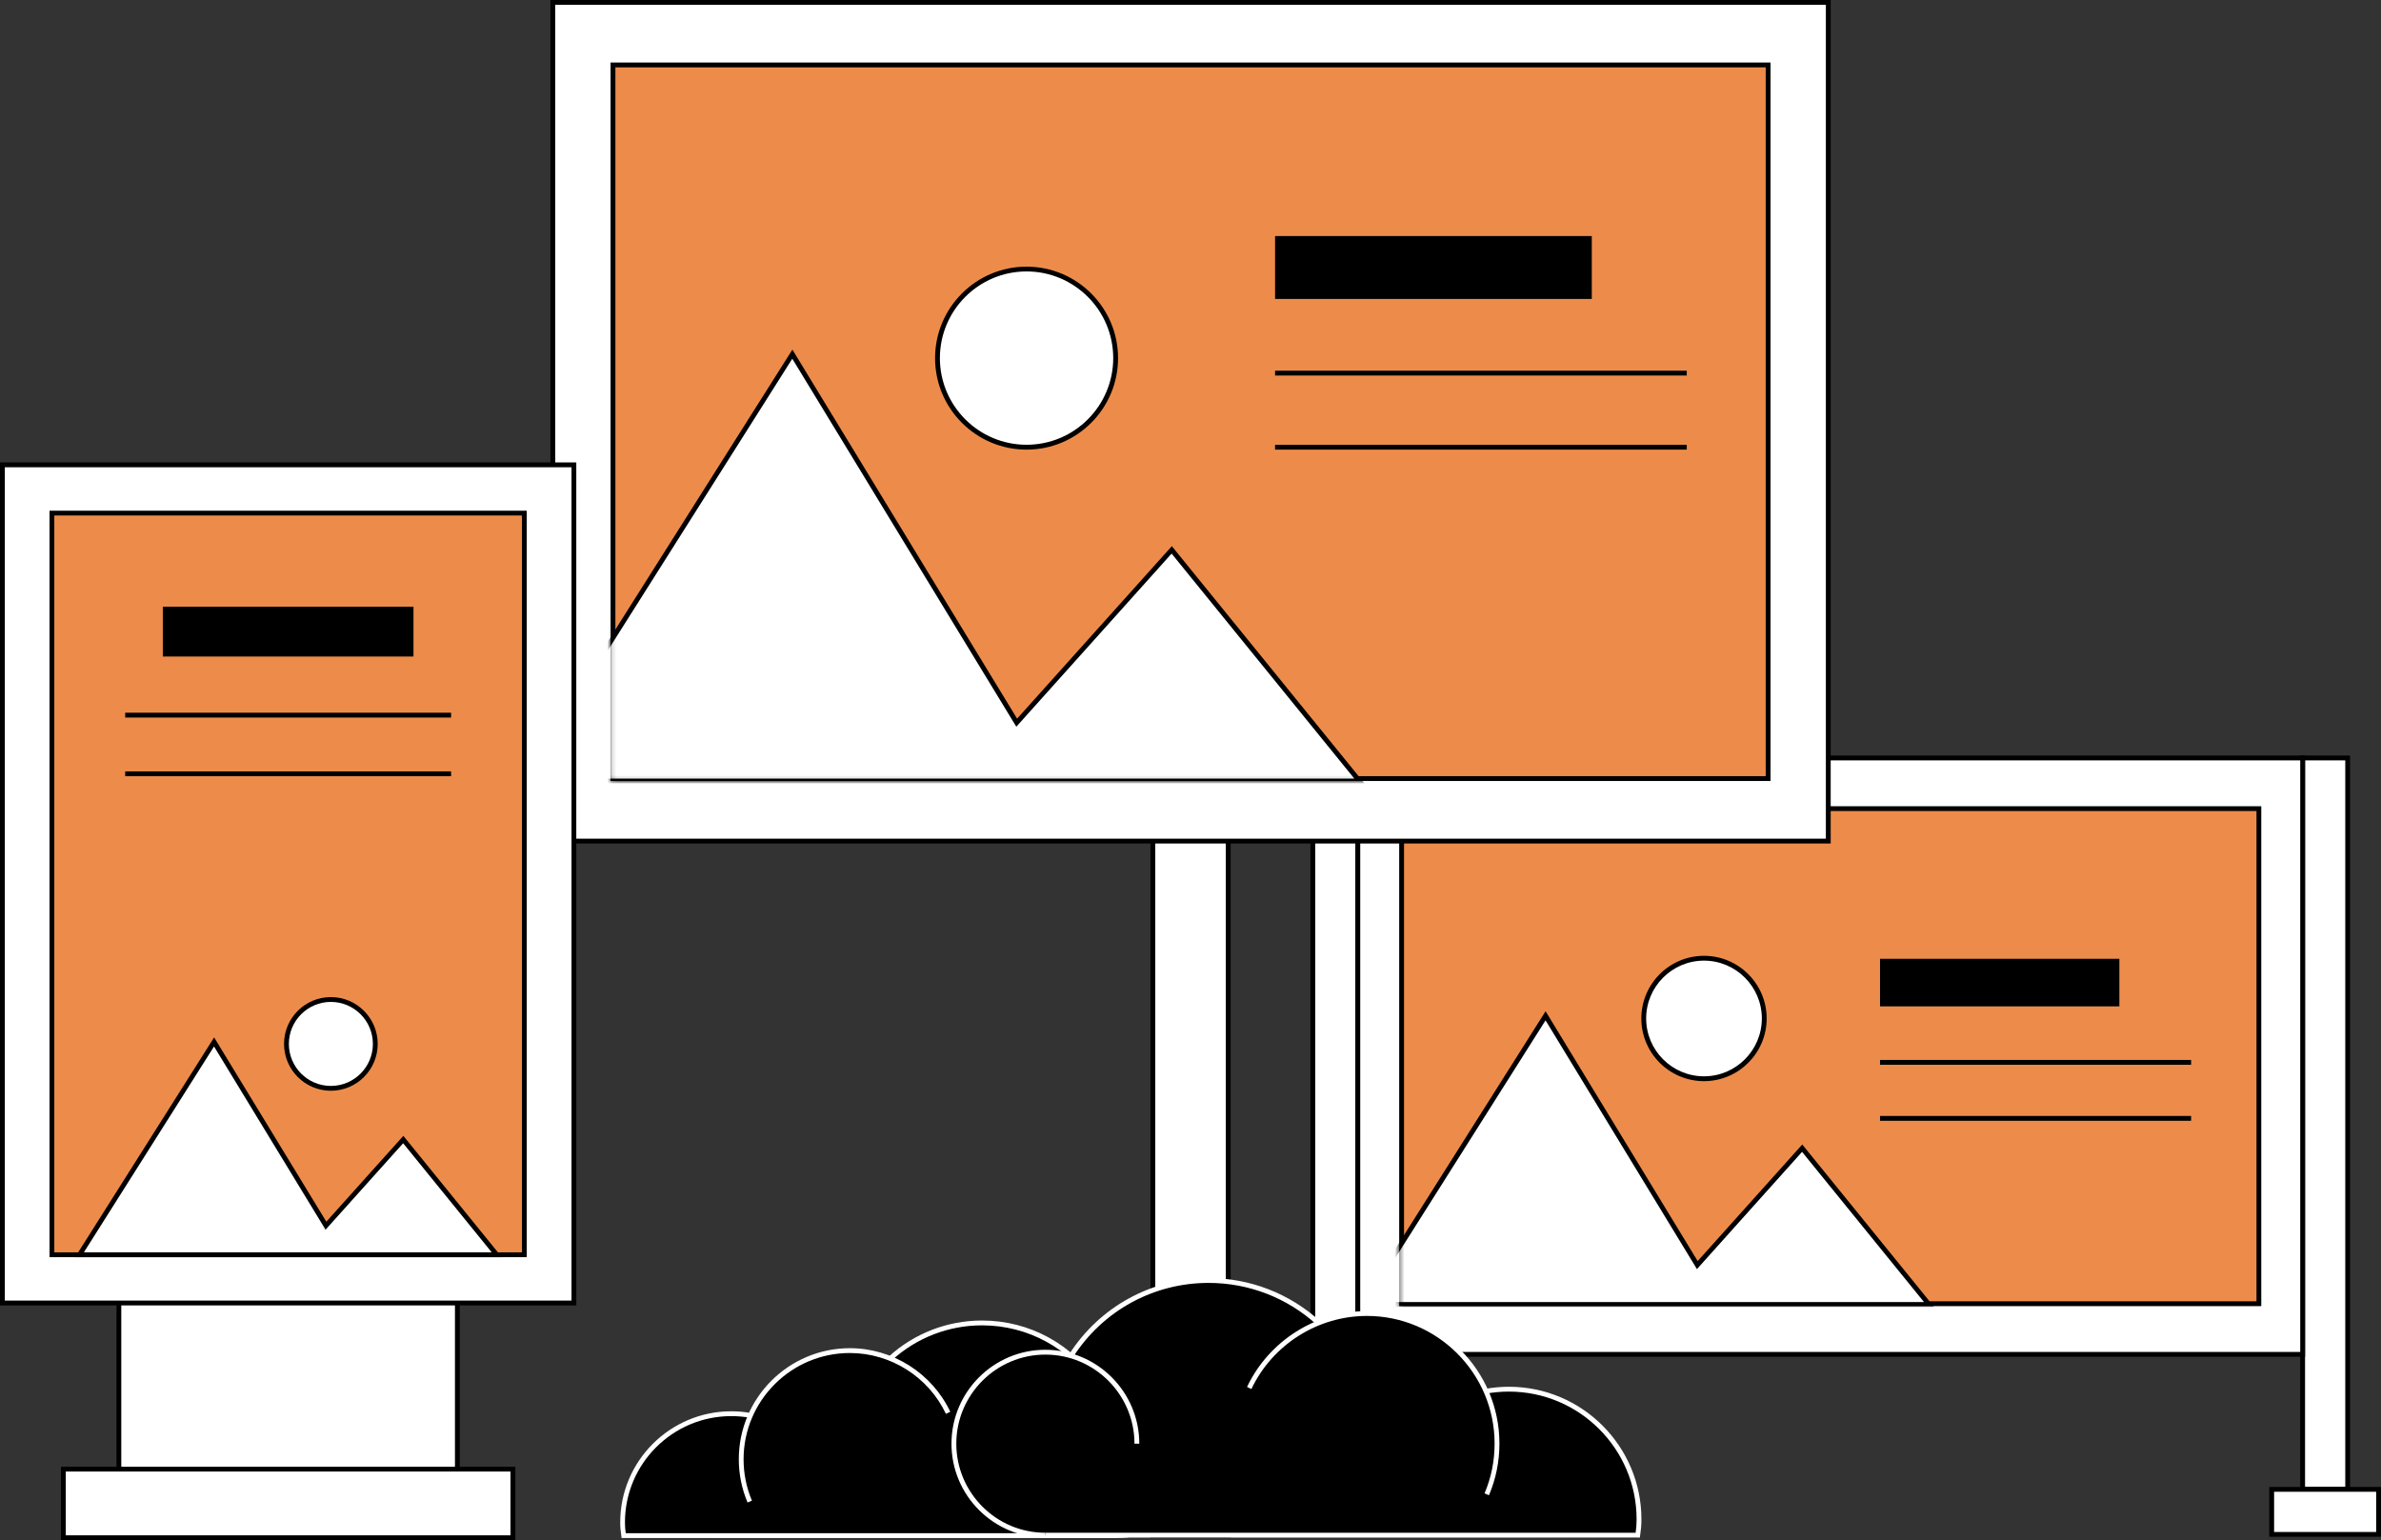 <?xml version="1.0" encoding="UTF-8"?>
<svg id="Layer_2" data-name="Layer 2" xmlns="http://www.w3.org/2000/svg" xmlns:xlink="http://www.w3.org/1999/xlink" viewBox="0 0 493.15 319">
  <rect x="0" y="0" width="493.15" height="319" fill="#333333" stroke="none"/>
  <defs>
    <style>
      .cls-1 {
        mask: url(#mask);
      }

      .cls-2 {
        fill: #ed8c4a;
      }

      .cls-3 {
        mask: url(#mask-1);
      }

      .cls-4 {
        stroke: #000;
        stroke-miterlimit: 10;
      }

      .cls-4, .cls-5 {
        fill: #fff;
      }
    </style>
    <mask id="mask" x="281.39" y="166.98" width="186.97" height="103.71" maskUnits="userSpaceOnUse">
      <rect class="cls-4" x="290.3" y="167.48" width="177.55" height="102.55"/>
    </mask>
    <mask id="mask-1" x="107.3" y="12.95" width="259.41" height="149.31" maskUnits="userSpaceOnUse">
      <g>
        <rect class="cls-5" x="126.96" y="13.45" width="239.25" height="147.81"/>
        <path d="M366.71,161.76H126.46V12.95h240.25v148.81ZM127.46,160.76h238.25V13.95H127.46v146.81Z"/>
      </g>
    </mask>
  </defs>
  <g id="Layer_1-2" data-name="Layer 1">
    <g>
      <g>
        <g>
          <rect class="cls-5" x="271.91" y="156.99" width="9.32" height="151.49"/>
          <path d="M281.73,308.98h-10.32v-152.49h10.32v152.49ZM272.41,307.98h8.33v-150.49h-8.33v150.49Z"/>
        </g>
        <g>
          <rect class="cls-5" x="476.92" y="156.99" width="9.32" height="151.49"/>
          <path d="M486.74,308.98h-10.32v-152.49h10.32v152.49ZM477.42,307.98h8.33v-150.49h-8.33v150.49Z"/>
        </g>
        <g>
          <rect class="cls-5" x="281.23" y="156.99" width="195.69" height="123.52"/>
          <path d="M477.42,281.01h-196.69v-124.52h196.69v124.52ZM281.73,280.02h194.69v-122.53h-194.69v122.53Z"/>
        </g>
        <g>
          <rect class="cls-2" x="290.3" y="167.48" width="177.55" height="102.55"/>
          <path d="M468.35,270.53h-178.55v-103.54h178.55v103.54ZM290.8,269.53h176.56v-101.55h-176.56v101.55Z"/>
        </g>
        <g class="cls-1">
          <g>
            <polygon class="cls-5" points="399.54 270.19 373.25 237.81 351.54 262.02 320.11 210.39 282.29 270.19 399.54 270.19"/>
            <path d="M400.59,270.69h-119.2l38.73-61.24,31.5,51.75,21.66-24.15,27.31,33.64ZM283.2,269.69h115.3l-25.26-31.11-21.77,24.28-31.36-51.52-36.9,58.36Z"/>
          </g>
        </g>
        <g>
          <circle class="cls-5" cx="352.93" cy="210.95" r="12.48"/>
          <path d="M352.93,223.93c-7.16,0-12.98-5.82-12.98-12.98s5.82-12.98,12.98-12.98,12.98,5.82,12.98,12.98-5.82,12.98-12.98,12.98ZM352.93,198.97c-6.61,0-11.98,5.38-11.98,11.98s5.38,11.98,11.98,11.98,11.98-5.38,11.98-11.98-5.38-11.98-11.98-11.98Z"/>
        </g>
        <rect x="389.39" y="219.54" width="64.43" height="1"/>
        <rect x="389.39" y="231.14" width="64.43" height="1"/>
        <rect x="389.39" y="198.59" width="49.57" height="9.85"/>
        <g>
          <rect class="cls-5" x="265.5" y="308.48" width="22.14" height="9.32"/>
          <path d="M288.14,318.3h-23.14v-10.32h23.14v10.32ZM266,317.31h21.14v-8.33h-21.14v8.33Z"/>
        </g>
        <g>
          <rect class="cls-5" x="470.51" y="308.48" width="22.14" height="9.32"/>
          <path d="M493.15,318.3h-23.14v-10.32h23.14v10.32ZM471.01,317.31h21.14v-8.33h-21.14v8.33Z"/>
        </g>
      </g>
      <g>
        <g>
          <polyline class="cls-5" points="254.39 174.21 254.39 318.06 238.78 318.06 238.78 174.21"/>
          <polygon points="254.89 318.56 238.28 318.56 238.28 174.21 239.28 174.21 239.28 317.56 253.89 317.56 253.89 174.21 254.89 174.21 254.89 318.56"/>
        </g>
        <g>
          <rect class="cls-5" x="114.5" y=".5" width="264.17" height="173.71"/>
          <path d="M379.17,174.71H114V0h265.17v174.71ZM115,173.71h263.17V1H115v172.72Z"/>
        </g>
        <g>
          <rect class="cls-2" x="126.96" y="13.45" width="239.25" height="147.81"/>
          <path d="M366.71,161.76H126.46V12.95h240.25v148.81ZM127.46,160.76h238.25V13.95H127.46v146.82Z"/>
        </g>
        <g class="cls-3">
          <g>
            <polygon class="cls-5" points="281.54 161.76 242.68 113.89 210.57 149.68 164.11 73.35 108.2 161.76 281.54 161.76"/>
            <path d="M282.59,162.26H107.3l56.82-89.85,46.54,76.44,32.05-35.73,39.89,49.13ZM109.11,161.26h171.39l-37.84-46.6-32.16,35.86-.35-.57-46.05-75.65-54.99,86.96Z"/>
          </g>
        </g>
        <g>
          <circle class="cls-5" cx="212.62" cy="74.18" r="18.45"/>
          <path d="M212.62,93.13c-10.45,0-18.95-8.5-18.95-18.95s8.5-18.95,18.95-18.95,18.95,8.5,18.95,18.95-8.5,18.95-18.95,18.95ZM212.62,56.22c-9.9,0-17.95,8.05-17.95,17.95s8.05,17.95,17.95,17.95,17.95-8.05,17.95-17.95-8.05-17.95-17.95-17.95Z"/>
        </g>
        <rect x="264.09" y="76.78" width="85.27" height="1"/>
        <rect x="264.09" y="92.13" width="85.27" height="1"/>
        <rect x="264.09" y="48.89" width="65.6" height="13.03"/>
      </g>
      <g>
        <g>
          <polyline class="cls-5" points="94.73 269.88 94.73 318.5 24.63 318.5 24.63 269.88"/>
          <polygon points="95.23 319 24.13 319 24.13 269.88 25.12 269.88 25.12 318 94.23 318 94.23 269.88 95.23 269.88 95.23 319"/>
        </g>
        <g>
          <rect class="cls-5" x=".5" y="96.28" width="118.36" height="173.6"/>
          <path d="M119.36,270.38H0V95.78h119.36v174.59ZM1,269.38h117.37V96.78H1v172.6Z"/>
        </g>
        <g>
          <rect class="cls-2" x="10.76" y="106.27" width="97.85" height="153.61"/>
          <path d="M109.1,260.39H10.26V105.78h98.84v154.61ZM11.25,259.39h96.85V106.77H11.25v152.62Z"/>
        </g>
        <g>
          <g>
            <polygon class="cls-5" points="102.89 259.89 83.52 236.02 67.51 253.87 44.34 215.81 16.47 259.89 102.89 259.89"/>
            <path d="M103.94,260.39H15.56l28.79-45.52,23.24,38.17,15.95-17.78,20.4,25.13ZM17.37,259.39h84.48l-18.35-22.6-16.07,17.91-23.1-37.95-26.96,42.64Z"/>
          </g>
          <g>
            <circle class="cls-5" cx="68.53" cy="216.22" r="9.2"/>
            <path d="M68.53,225.92c-5.35,0-9.7-4.35-9.7-9.7s4.35-9.7,9.7-9.7,9.7,4.35,9.7,9.7-4.35,9.7-9.7,9.7ZM68.53,207.52c-4.8,0-8.7,3.9-8.7,8.7s3.9,8.7,8.7,8.7,8.7-3.9,8.7-8.7-3.9-8.7-8.7-8.7Z"/>
          </g>
        </g>
        <rect x="25.93" y="147.62" width="67.5" height="1"/>
        <rect x="25.93" y="159.77" width="67.5" height="1"/>
        <rect x="33.72" y="125.66" width="51.92" height="10.32"/>
        <g>
          <rect class="cls-5" x="13.12" y="304.3" width="93.11" height="14.2"/>
          <path d="M106.73,319H12.63v-15.2h94.11v15.2ZM13.62,318h92.11v-13.21H13.62v13.21Z"/>
        </g>
      </g>
      <g>
        <g>
          <path d="M231.62,286.41c-1.54,0-3.03.22-4.44.64-5.01-7.84-13.79-13.03-23.78-13.03-7.31,0-13.97,2.78-18.99,7.34-2.59-1.04-5.42-1.62-8.39-1.62-9.2,0-17.11,5.52-20.59,13.43-1.29-.23-2.61-.36-3.96-.36-12.43,0-22.5,10.08-22.5,22.5l.22,3.19,102.44-.44c8.74,0,15.82-7.08,15.82-15.82s-7.08-15.82-15.82-15.82Z"/>
          <path class="cls-5" d="M154.83,311.19c-1.2-2.84-1.81-5.85-1.81-8.95,0-12.68,10.32-23,23-23,8.85,0,17.01,5.17,20.8,13.17l-.9.43c-3.62-7.65-11.43-12.6-19.9-12.6-12.13,0-22.01,9.87-22.01,22.01,0,2.97.58,5.85,1.73,8.57l-.92.39Z"/>
          <path class="cls-5" d="M231.62,318.56v-1c8.45,0,15.33-6.87,15.33-15.33s-6.87-15.33-15.33-15.33-15.33,6.87-15.33,15.33h-1c0-9,7.32-16.32,16.32-16.32s16.32,7.32,16.32,16.32-7.32,16.32-16.32,16.32Z"/>
          <path class="cls-5" d="M231.62,318.56h-102.87l-.06-.43c-.16-1.1-.23-1.73-.23-2.82,0-12.68,10.32-23,23-23,1.36,0,2.73.12,4.05.36l-.18.98c-1.27-.23-2.57-.34-3.88-.34-12.13,0-22.01,9.87-22.01,22,0,.88.05,1.43.16,2.25h102v1Z"/>
          <path class="cls-5" d="M226.77,287.31c-5.13-8.01-13.86-12.8-23.37-12.8-6.92,0-13.54,2.56-18.65,7.21l-.67-.74c5.29-4.82,12.16-7.47,19.32-7.47,9.85,0,18.89,4.96,24.21,13.26l-.84.54Z"/>
        </g>
        <g>
          <path d="M216.52,280.07c1.85,0,3.63.27,5.32.76,6.01-9.38,16.51-15.61,28.48-15.61,8.76,0,16.73,3.33,22.74,8.79,3.11-1.25,6.5-1.94,10.05-1.94,11.02,0,20.49,6.62,24.66,16.09,1.54-.27,3.13-.43,4.75-.43,14.88,0,26.95,12.07,26.95,26.95l-.27,3.82-122.68-.53c-10.47,0-18.95-8.48-18.95-18.95s8.48-18.95,18.95-18.95Z"/>
          <path class="cls-5" d="M308.4,309.7l-.92-.39c1.38-3.26,2.08-6.72,2.08-10.3,0-14.59-11.87-26.45-26.45-26.45-10.17,0-19.56,5.94-23.92,15.14l-.9-.43c4.52-9.55,14.26-15.71,24.82-15.71,15.14,0,27.45,12.31,27.45,27.45,0,3.71-.73,7.3-2.16,10.68Z"/>
          <path class="cls-5" d="M216.52,318.47c-10.72,0-19.45-8.72-19.45-19.45s8.72-19.45,19.45-19.45,19.45,8.72,19.45,19.45h-1c0-10.17-8.28-18.45-18.45-18.45s-18.45,8.28-18.45,18.45,8.28,18.45,18.45,18.45v1Z"/>
          <path class="cls-5" d="M339.63,318.47h-123.11v-1h122.25c.14-1.03.2-1.7.2-2.79,0-14.59-11.87-26.45-26.45-26.45-1.57,0-3.13.14-4.66.41l-.18-.98c1.58-.28,3.21-.43,4.84-.43,15.14,0,27.45,12.31,27.45,27.45,0,1.36-.1,2.16-.27,3.36l-.06.43Z"/>
          <path class="cls-5" d="M222.25,281.09l-.84-.54c6.35-9.92,17.15-15.83,28.91-15.83,8.56,0,16.75,3.17,23.07,8.92l-.67.74c-6.14-5.59-14.09-8.66-22.4-8.66-11.41,0-21.91,5.75-28.07,15.37Z"/>
        </g>
      </g>
    </g>
  </g>
</svg>
